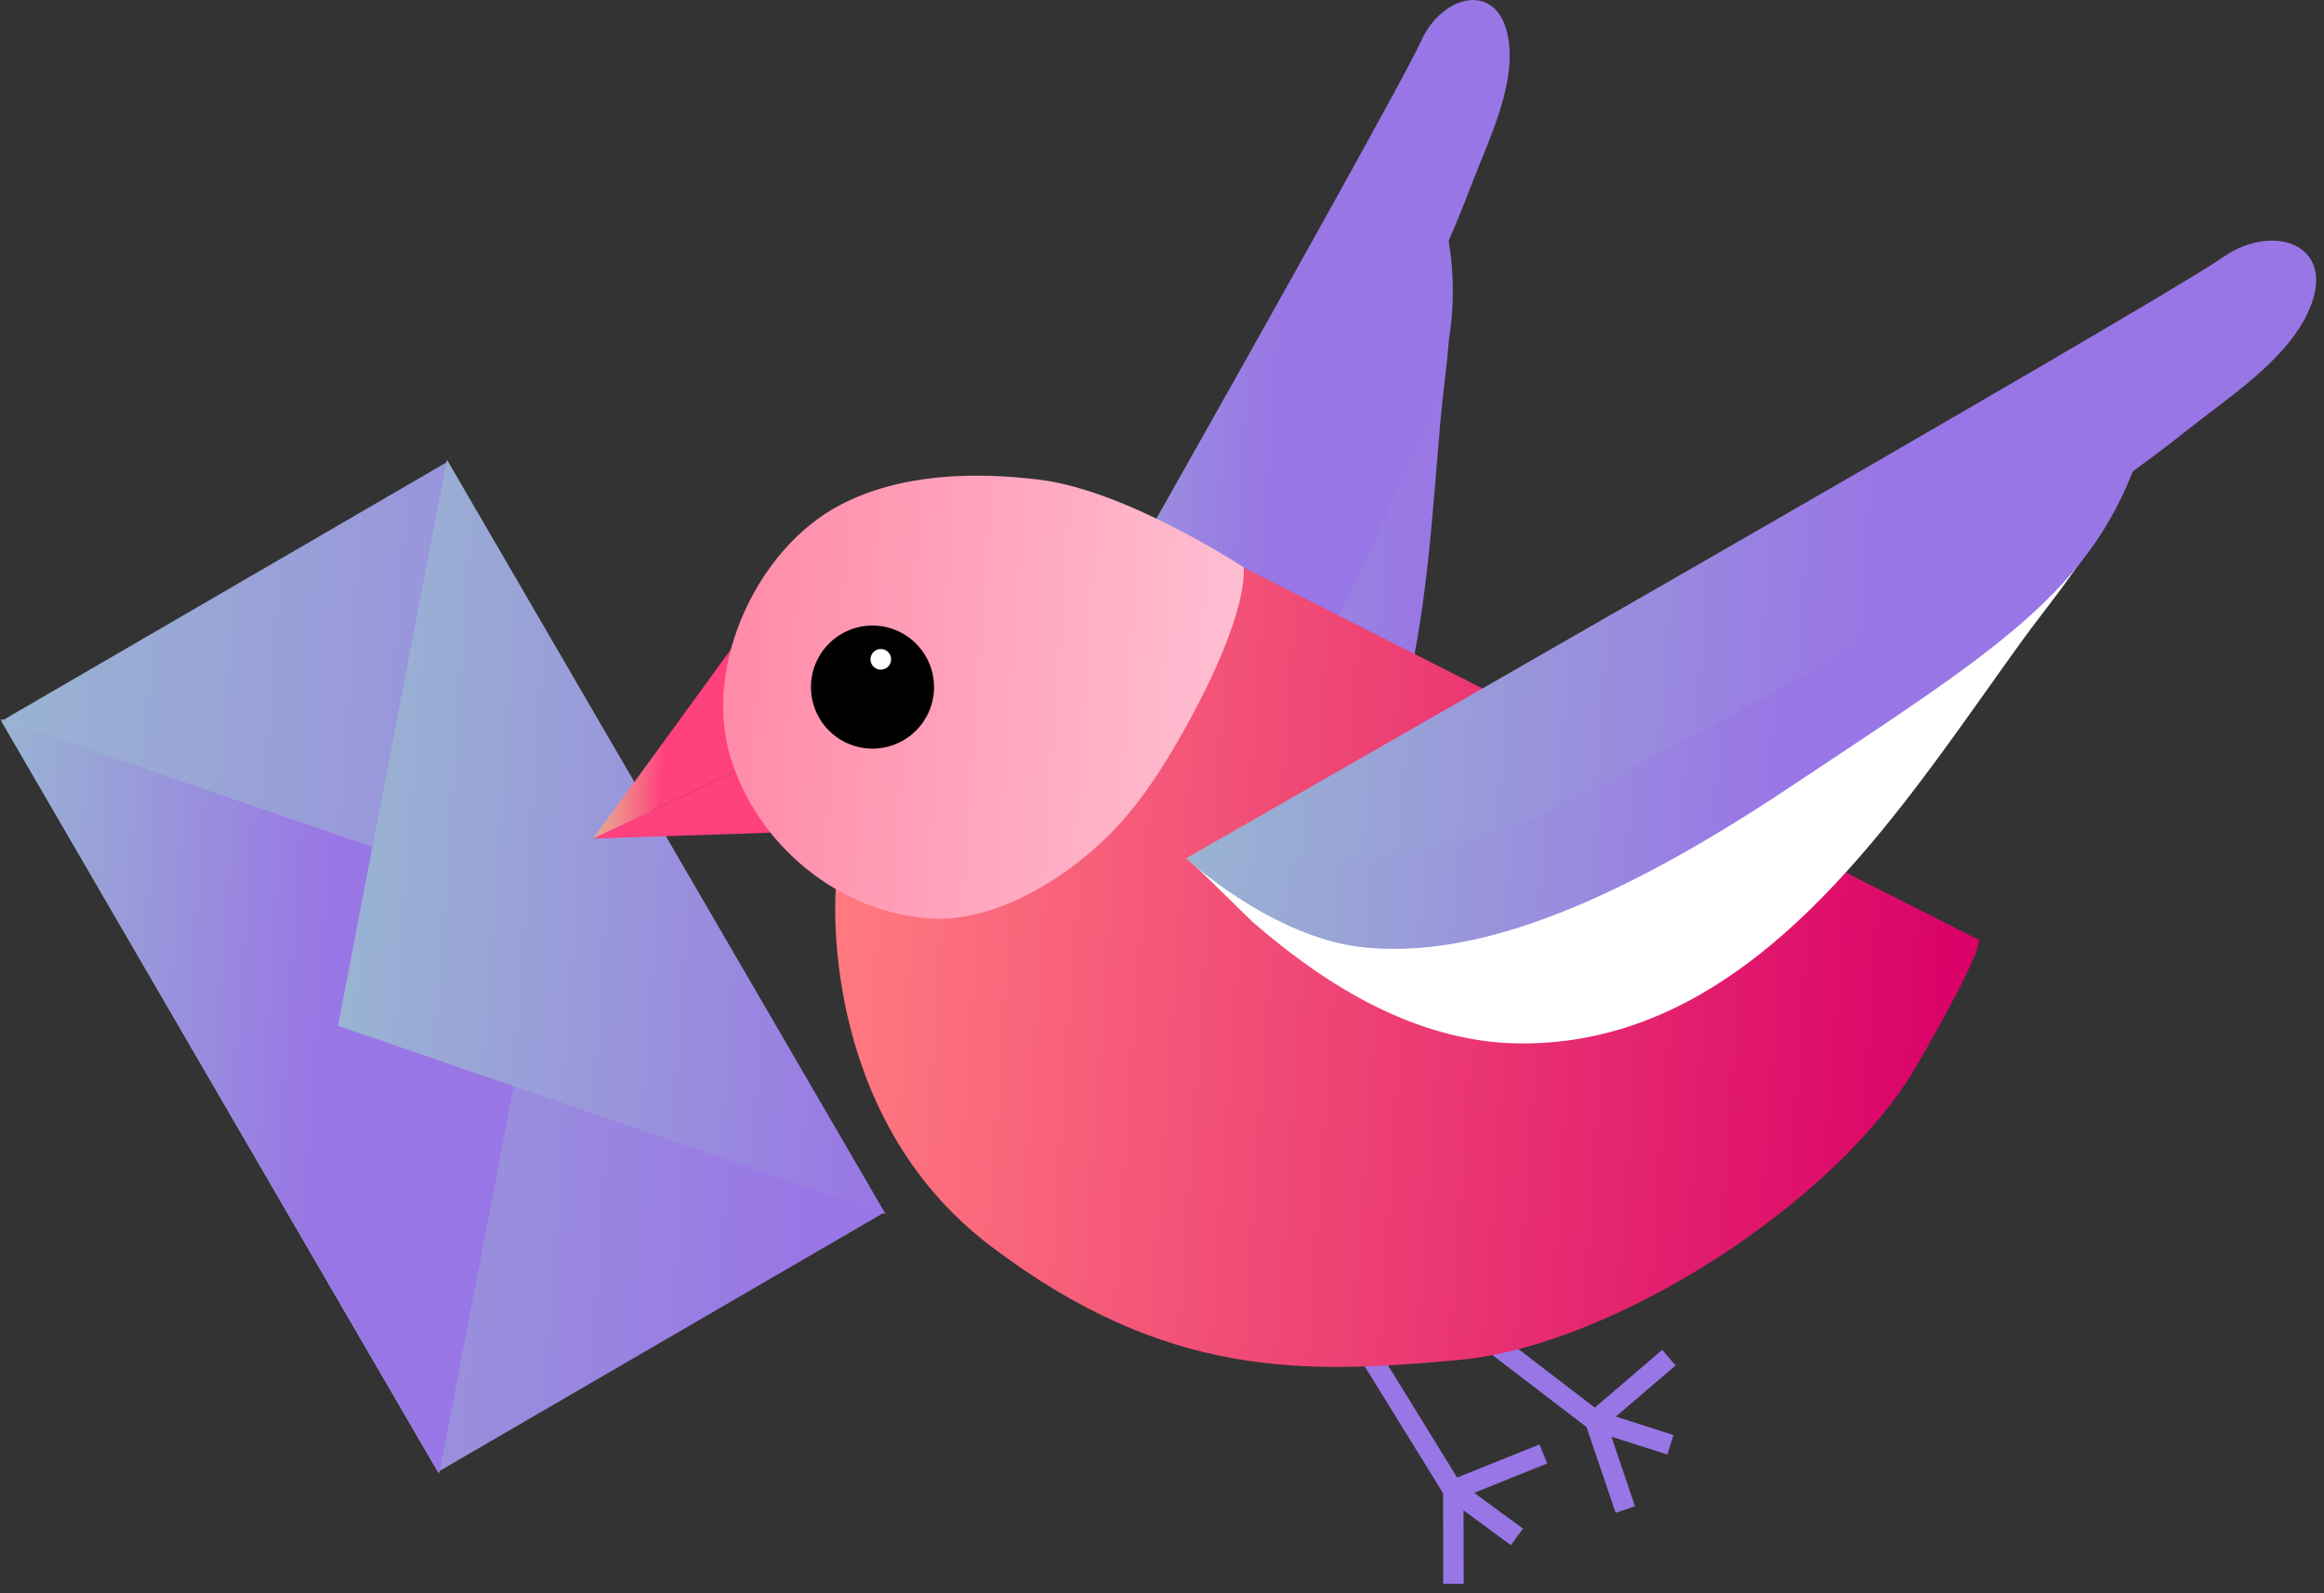 <svg xmlns="http://www.w3.org/2000/svg" fill="none" viewBox="0 0 210 144"><rect x="0" y="0" width="210" height="144" fill="#333333" stroke="none"/><path fill="url(#a)" d="m.113 65.178 39.447 67.858 40.33-23.445-39.446-67.857L.113 65.178Z"/><path fill="url(#b)" d="m.06 64.99 49.48 17.03-9.85 51.17L.06 64.99Z"/><path fill="url(#c)" d="M80.03 109.74 30.54 92.71l9.85-51.16 39.64 68.19Z"/><path fill="#9976E5" d="m145.99 136.73-2.63-7.75-9.46-7.24 1.13-1.47 9.08 6.95 6.09-5.22 1.21 1.41-5.4 4.62 5.21 1.67-.56 1.76-5.05-1.61 2.13 6.29-1.75.59ZM130.41 143.15l-.01-8.19-7.61-12.32 1.53-1.03 7.35 11.93 7.44-2.99.7 1.72-6.6 2.65 4.41 3.24-1.1 1.49-4.27-3.14.01 6.64h-1.85Z"/><path fill="url(#d)" d="M82.5 85.8c.07-.13 6.42 1.52 7.11 1.65 2.6.47 5.23.79 7.87.85 5.09.13 10.28-.71 14.75-3.25 16.14-9.21 16.48-30.9 17.95-47.19.31-3.39.9-6.93.86-10.34 0 0-.19-18.72-5.23-18.04 0 0-43.31 76.31-43.32 76.33l.01-.01Z"/><path fill="url(#e)" d="M82.5 85.8s9.04 1.94 15.59-1.12c6.55-3.06 13.81-10.19 22.25-27.75 8.44-17.56 12.77-25.48 10.21-37 0 0 .48-6.82-3.89-12.25L82.5 85.8Z"/><path fill="url(#f)" d="M82.5 85.8s16.05-7.48 22.62-17.86c6.12-9.66 21.19-33.63 27.83-51.2 1.42-3.75 3.74-8.34 3.44-12.44-.44-6.14-5.95-5.13-8-.55-2.57 5.73-45.89 82.06-45.89 82.06v-.01Z"/><path fill="url(#g)" d="M75.53 80.28s-1.78 20.42 14.04 32.38c15.82 11.96 28.24 11.55 42.29 10.25 14.05-1.3 34.33-14.42 41.38-26.67 7.05-12.26 5.42-11.37 5.42-11.37l-66.29-33.59s-9.09 34.54-36.85 29.01l.01-.01Z"/><path fill="url(#h)" d="M66.28 58.37 53.6 75.79l15.1-7.13-2.42-10.29Z"/><path fill="url(#i)" d="m68.7 68.66-15.1 7.13 16.57-.55-1.47-6.58Z"/><path fill="url(#j)" d="M112.38 51.28s-10.51-6.94-18.42-7.92c-5.93-.73-12.6-.58-18.08 2.3-7.45 3.92-12.31 14.43-9.92 22.61C68.35 76.45 76 82.59 84.21 83.02c6.03.32 12.71-3.99 16.7-8.27 2.5-2.69 4.47-5.84 6.24-9.04 5.86-10.56 5.23-14.43 5.23-14.43Z"/><path fill="#000" d="M78.84 67.66a5.56 5.56 0 1 0 0-11.12 5.56 5.56 0 0 0 0 11.12Z"/><path fill="#fff" d="M79.59 60.52a.93.93 0 1 0 0-1.86.93.93 0 0 0 0 1.86ZM107.2 77.59c.14-.08 5.46 5.27 6.07 5.8 2.3 1.99 4.72 3.85 7.29 5.47 4.96 3.11 10.59 5.34 16.51 5.44 21.39.36 34.46-20.92 45.49-36.17 2.3-3.18 4.96-6.33 6.93-9.73 0 0 10.81-18.64 5.42-20.93 0 0-87.69 50.12-87.71 50.13v-.01Z"/><path fill="url(#k)" d="M107.2 77.59s7.81 7.23 16.09 8.04c8.28.81 19.66-1.98 38.33-14.41 18.67-12.43 27.61-17.74 31.83-30.64 0 0 4.48-6.47 3.34-14.41L107.2 77.59Z"/><path fill="url(#l)" d="M107.2 77.59s20.28 2.01 32.88-4.4c11.73-5.97 40.72-20.86 57.62-34.36 3.61-2.88 8.59-6.06 10.71-10.3 3.17-6.34-2.88-8.57-7.59-5.25-5.91 4.17-93.62 54.3-93.62 54.3v.01Z"/><defs><linearGradient id="a" x1="81.225" x2="-1.253" y1="90.216" y2="84.448" gradientUnits="userSpaceOnUse"><stop offset=".08" stop-color="#9976E5"/><stop offset="1" stop-color="#99B4D2"/></linearGradient><linearGradient id="b" x1="48.2" x2="-2.227" y1="101.086" y2="97.56" gradientUnits="userSpaceOnUse"><stop offset=".39" stop-color="#9976E5"/><stop offset="1" stop-color="#99B4D2"/></linearGradient><linearGradient id="c" x1="82.298" x2="31.872" y1="77.207" y2="73.681" gradientUnits="userSpaceOnUse"><stop stop-color="#9976E5"/><stop offset="1" stop-color="#99B4D2"/></linearGradient><linearGradient id="d" x1="129.57" x2="85.209" y1="50.158" y2="47.056" gradientUnits="userSpaceOnUse"><stop stop-color="#9976E5"/><stop offset="1" stop-color="#99B4D2"/></linearGradient><linearGradient id="e" x1="129.778" x2="85.316" y1="48.629" y2="45.52" gradientUnits="userSpaceOnUse"><stop offset=".39" stop-color="#9976E5"/><stop offset="1" stop-color="#99B4D2"/></linearGradient><linearGradient id="f" x1="133.66" x2="85.607" y1="44.721" y2="41.36" gradientUnits="userSpaceOnUse"><stop offset=".39" stop-color="#9976E5"/><stop offset="1" stop-color="#99B4D2"/></linearGradient><linearGradient id="g" x1="178.353" x2="75.225" y1="91.813" y2="84.602" gradientUnits="userSpaceOnUse"><stop stop-color="#D90068"/><stop offset="1" stop-color="#FF7A7F"/></linearGradient><linearGradient id="h" x1="68.768" x2="54.243" y1="67.71" y2="66.694" gradientUnits="userSpaceOnUse"><stop offset=".6" stop-color="#FF417D"/><stop offset=".67" stop-color="#FA5781"/><stop offset=".82" stop-color="#F28289"/><stop offset=".93" stop-color="#EC9D8E"/><stop offset="1" stop-color="#EBA790"/></linearGradient><linearGradient id="i" x1="70.331" x2="1232.75" y1="72.882" y2="154.166" gradientUnits="userSpaceOnUse"><stop offset=".6" stop-color="#FF417D"/><stop offset=".67" stop-color="#FA5781"/><stop offset=".82" stop-color="#F28289"/><stop offset=".93" stop-color="#EC9D8E"/><stop offset="1" stop-color="#EBA790"/></linearGradient><linearGradient id="j" x1="111.5" x2="65.463" y1="64.724" y2="61.504" gradientUnits="userSpaceOnUse"><stop stop-color="#FFBED2"/><stop offset="1" stop-color="#FF8BA8"/></linearGradient><linearGradient id="k" x1="194.958" x2="108.968" y1="58.36" y2="52.347" gradientUnits="userSpaceOnUse"><stop offset=".39" stop-color="#9976E5"/><stop offset="1" stop-color="#99B4D2"/></linearGradient><linearGradient id="l" x1="207.363" x2="109.383" y1="53.263" y2="46.411" gradientUnits="userSpaceOnUse"><stop offset=".39" stop-color="#9976E5"/><stop offset="1" stop-color="#99B4D2"/></linearGradient></defs></svg>
